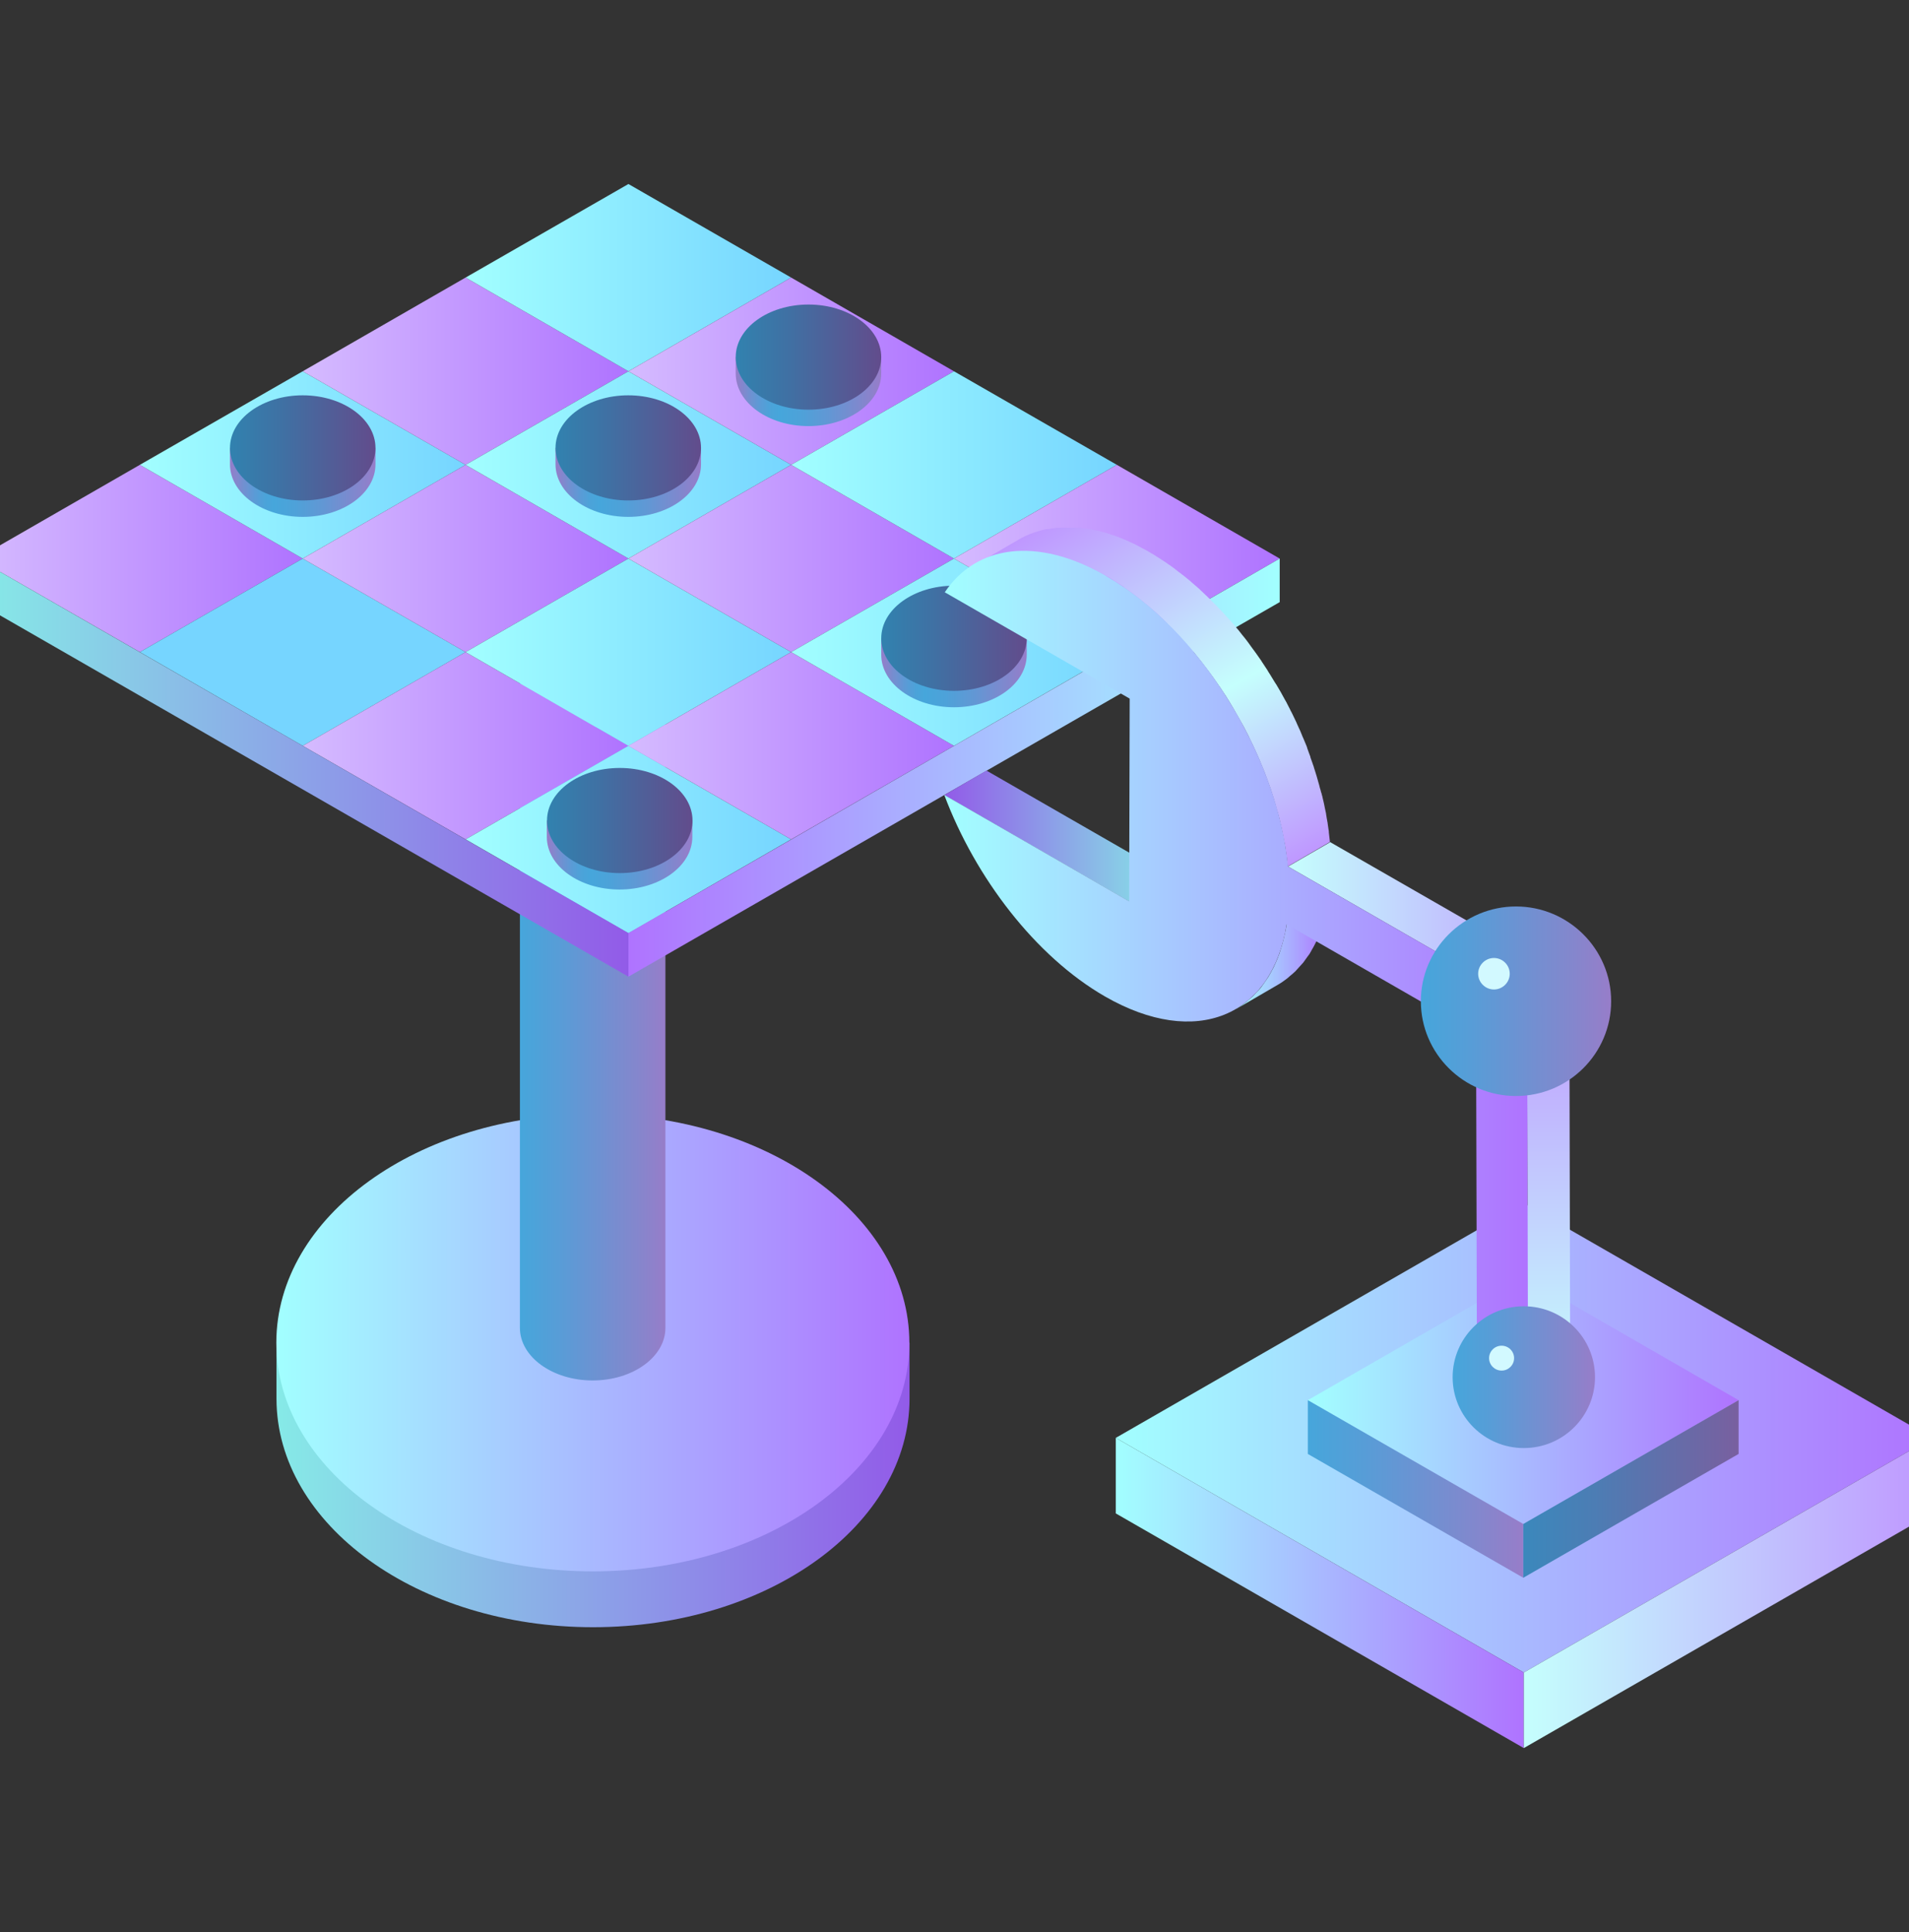 <svg width="83" height="84" viewBox="0 0 83 84" fill="none" xmlns="http://www.w3.org/2000/svg">
<rect x="0" y="0" width="83" height="84" fill="#333333" stroke="none"/>
<g clip-path="url(#clip0_133_620)">
<g clip-path="url(#clip1_133_620)">
<path d="M38.843 58.378C37.038 54.408 31.867 51.544 25.776 51.544C19.684 51.544 14.513 54.408 12.708 58.378H12.021V60.716C12.021 60.716 12.021 60.776 12.021 60.806C12.021 66.294 18.181 70.745 25.783 70.745C33.385 70.745 39.545 66.294 39.545 60.806V58.378H38.85H38.843Z" fill="url(#paint0_linear_133_620)"/>
<path d="M25.776 68.317C33.376 68.317 39.537 63.867 39.537 58.378C39.537 52.889 33.376 48.439 25.776 48.439C18.175 48.439 12.014 52.889 12.014 58.378C12.014 63.867 18.175 68.317 25.776 68.317Z" fill="url(#paint1_linear_133_620)"/>
<path d="M28.773 29.336C28.358 28.426 27.172 27.765 25.768 27.765C24.364 27.765 23.179 28.426 22.764 29.336H22.605V57.709C22.605 57.709 22.605 57.724 22.605 57.731C22.605 58.994 24.025 60.017 25.768 60.017C27.512 60.017 28.931 58.994 28.931 57.731V29.336H28.773Z" fill="url(#paint2_linear_133_620)"/>
<path d="M25.776 31.622C27.523 31.622 28.939 30.598 28.939 29.336C28.939 28.074 27.523 27.05 25.776 27.05C24.029 27.05 22.613 28.074 22.613 29.336C22.613 30.598 24.029 31.622 25.776 31.622Z" fill="#8CC6DD"/>
<path d="M48.513 62.513L66.252 52.311L84 62.513L66.252 72.715L48.513 62.513Z" fill="url(#paint3_linear_133_620)"/>
<path d="M66.252 72.715V76L48.513 65.798V62.513L66.252 72.715Z" fill="url(#paint4_linear_133_620)"/>
<path d="M84 62.513V65.798L66.252 76V72.715L84 62.513Z" fill="url(#paint5_linear_133_620)"/>
<path d="M56.862 60.874L66.23 55.483L75.591 60.874L66.23 66.257L56.862 60.874Z" fill="url(#paint6_linear_133_620)"/>
<path d="M66.23 66.257V68.595L56.862 63.212V60.874L66.23 66.257Z" fill="url(#paint7_linear_133_620)"/>
<path d="M75.591 60.874V63.212L66.23 68.595V66.257L75.591 60.874Z" fill="url(#paint8_linear_133_620)"/>
<path d="M-1 24.284L6.081 20.209L13.162 24.284L6.081 28.351L-1 24.284Z" fill="url(#paint9_linear_133_620)"/>
<path d="M6.081 20.209L13.162 16.142L20.243 20.209L13.162 24.284L6.081 20.209Z" fill="url(#paint10_linear_133_620)"/>
<path d="M13.162 16.142L20.242 12.067L27.323 16.142L20.242 20.209L13.162 16.142Z" fill="url(#paint11_linear_133_620)"/>
<path d="M20.243 12.067L27.323 8L34.397 12.067L27.323 16.142L20.243 12.067Z" fill="url(#paint12_linear_133_620)"/>
<path d="M6.081 28.351L13.162 24.284L20.243 28.351L13.162 32.426L6.081 28.351Z" fill="url(#paint13_linear_133_620)"/>
<path d="M13.162 24.284L20.242 20.209L27.323 24.284L20.242 28.351L13.162 24.284Z" fill="url(#paint14_linear_133_620)"/>
<path d="M20.243 20.209L27.323 16.142L34.397 20.209L27.323 24.284L20.243 20.209Z" fill="url(#paint15_linear_133_620)"/>
<path d="M27.323 16.142L34.397 12.067L41.477 16.142L34.397 20.209L27.323 16.142Z" fill="url(#paint16_linear_133_620)"/>
<path d="M13.162 32.426L20.242 28.351L27.323 32.426L20.242 36.493L13.162 32.426Z" fill="url(#paint17_linear_133_620)"/>
<path d="M20.243 28.351L27.323 24.284L34.397 28.351L27.323 32.426L20.243 28.351Z" fill="url(#paint18_linear_133_620)"/>
<path d="M27.323 24.284L34.397 20.209L41.477 24.284L34.397 28.351L27.323 24.284Z" fill="url(#paint19_linear_133_620)"/>
<path d="M34.397 20.209L41.477 16.142L48.558 20.209L41.477 24.284L34.397 20.209Z" fill="url(#paint20_linear_133_620)"/>
<path d="M20.243 36.493L27.323 32.426L34.397 36.493L27.323 40.568L20.243 36.493Z" fill="url(#paint21_linear_133_620)"/>
<path d="M27.323 32.426L34.397 28.351L41.477 32.426L34.397 36.493L27.323 32.426Z" fill="url(#paint22_linear_133_620)"/>
<path d="M34.397 28.351L41.477 24.284L48.558 28.351L41.477 32.426L34.397 28.351Z" fill="url(#paint23_linear_133_620)"/>
<path d="M41.477 24.284L48.558 20.209L55.639 24.284L48.558 28.351L41.477 24.284Z" fill="url(#paint24_linear_133_620)"/>
<path d="M44.482 27.75C44.067 26.84 42.882 26.178 41.477 26.178C40.073 26.178 38.888 26.84 38.473 27.75H38.315V28.441C38.315 28.441 38.315 28.456 38.315 28.464C38.315 29.727 39.734 30.749 41.477 30.749C43.221 30.749 44.64 29.727 44.64 28.464V27.75H44.482Z" fill="url(#paint25_linear_133_620)"/>
<path d="M41.477 30.035C43.224 30.035 44.64 29.012 44.64 27.75C44.64 26.488 43.224 25.464 41.477 25.464C39.731 25.464 38.315 26.488 38.315 27.75C38.315 29.012 39.731 30.035 41.477 30.035Z" fill="url(#paint26_linear_133_620)"/>
<path d="M29.943 35.673C29.528 34.764 28.342 34.102 26.938 34.102C25.534 34.102 24.349 34.764 23.934 35.673H23.775V36.365C23.775 36.365 23.775 36.38 23.775 36.388C23.775 37.651 25.195 38.673 26.938 38.673C28.682 38.673 30.101 37.651 30.101 36.388V35.673H29.943Z" fill="url(#paint27_linear_133_620)"/>
<path d="M26.946 37.959C28.692 37.959 30.109 36.936 30.109 35.674C30.109 34.411 28.692 33.388 26.946 33.388C25.199 33.388 23.783 34.411 23.783 35.674C23.783 36.936 25.199 37.959 26.946 37.959Z" fill="url(#paint28_linear_133_620)"/>
<path d="M38.156 15.525C37.74 14.616 36.555 13.954 35.151 13.954C33.747 13.954 32.562 14.616 32.147 15.525H31.988V16.217C31.988 16.217 31.988 16.232 31.988 16.24C31.988 17.503 33.407 18.525 35.151 18.525C36.895 18.525 38.314 17.503 38.314 16.24V15.525H38.156Z" fill="url(#paint29_linear_133_620)"/>
<path d="M35.151 17.811C36.898 17.811 38.314 16.788 38.314 15.525C38.314 14.263 36.898 13.24 35.151 13.24C33.404 13.24 31.988 14.263 31.988 15.525C31.988 16.788 33.404 17.811 35.151 17.811Z" fill="url(#paint30_linear_133_620)"/>
<path d="M30.32 19.472C29.905 18.563 28.72 17.901 27.316 17.901C25.912 17.901 24.727 18.563 24.311 19.472H24.153V20.164C24.153 20.164 24.153 20.179 24.153 20.187C24.153 21.45 25.572 22.472 27.316 22.472C29.06 22.472 30.479 21.45 30.479 20.187V19.472H30.32Z" fill="url(#paint31_linear_133_620)"/>
<path d="M30.479 19.473C30.479 20.735 29.06 21.758 27.316 21.758C25.572 21.758 24.153 20.735 24.153 19.473C24.153 18.209 25.572 17.187 27.316 17.187C29.06 17.187 30.479 18.209 30.479 19.473Z" fill="url(#paint32_linear_133_620)"/>
<path d="M16.166 19.472C15.751 18.563 14.566 17.901 13.162 17.901C11.757 17.901 10.572 18.563 10.157 19.472H9.999V20.164C9.999 20.164 9.999 20.179 9.999 20.187C9.999 21.45 11.418 22.472 13.162 22.472C14.905 22.472 16.325 21.45 16.325 20.187V19.472H16.166Z" fill="url(#paint33_linear_133_620)"/>
<path d="M16.325 19.473C16.325 20.735 14.905 21.758 13.162 21.758C11.418 21.758 9.999 20.735 9.999 19.473C9.999 18.209 11.418 17.187 13.162 17.187C14.905 17.187 16.325 18.209 16.325 19.473Z" fill="url(#paint34_linear_133_620)"/>
<path d="M-1 24.284L27.323 40.568V42.462L-1 26.178V24.284Z" fill="url(#paint35_linear_133_620)"/>
<path d="M27.323 40.568L55.639 24.284V26.178L27.323 42.462V40.568Z" fill="url(#paint36_linear_133_620)"/>
<path d="M41.055 34.569L42.889 33.501L50.929 38.124L49.094 39.192L41.055 34.569Z" fill="url(#paint37_linear_133_620)"/>
<path d="M55.941 40.184C55.911 40.388 55.866 40.583 55.82 40.779C55.813 40.816 55.798 40.861 55.79 40.899C55.752 41.042 55.715 41.184 55.669 41.32C55.654 41.365 55.639 41.417 55.624 41.463C55.579 41.59 55.526 41.718 55.473 41.839C55.45 41.884 55.435 41.929 55.413 41.974C55.345 42.124 55.262 42.267 55.186 42.402C55.171 42.425 55.156 42.447 55.148 42.47C55.088 42.56 55.028 42.643 54.967 42.733C54.922 42.793 54.884 42.853 54.839 42.914C54.779 42.996 54.703 43.064 54.635 43.139C54.59 43.184 54.544 43.237 54.499 43.289C54.424 43.365 54.333 43.432 54.25 43.508C54.205 43.545 54.167 43.583 54.122 43.613C53.993 43.711 53.858 43.801 53.722 43.883L55.556 42.816C55.7 42.733 55.828 42.643 55.956 42.545C56.001 42.515 56.039 42.47 56.077 42.44C56.16 42.372 56.243 42.305 56.326 42.222C56.371 42.177 56.417 42.124 56.462 42.072C56.53 41.996 56.598 41.921 56.666 41.846C56.711 41.786 56.749 41.726 56.794 41.666C56.839 41.598 56.892 41.538 56.938 41.47C56.953 41.448 56.96 41.425 56.975 41.403C56.99 41.38 57.005 41.357 57.013 41.335C57.089 41.207 57.164 41.072 57.232 40.929C57.232 40.921 57.232 40.914 57.239 40.906C57.262 40.861 57.277 40.816 57.3 40.771C57.345 40.673 57.39 40.575 57.428 40.47C57.436 40.448 57.443 40.418 57.451 40.395C57.466 40.35 57.481 40.297 57.496 40.252C57.519 40.184 57.541 40.117 57.564 40.049C57.587 39.982 57.602 39.906 57.617 39.839C57.624 39.801 57.639 39.756 57.647 39.718C57.647 39.696 57.662 39.673 57.662 39.643C57.692 39.515 57.715 39.388 57.738 39.26C57.745 39.215 57.753 39.17 57.76 39.124L55.926 40.192L55.941 40.184Z" fill="url(#paint38_linear_133_620)"/>
<path d="M48.845 25.517C48.845 25.517 48.86 25.532 48.876 25.539C48.989 25.615 49.094 25.697 49.208 25.773C49.253 25.81 49.306 25.848 49.351 25.885C49.419 25.938 49.495 25.991 49.562 26.051C49.615 26.096 49.668 26.141 49.728 26.186C49.797 26.239 49.857 26.291 49.925 26.344C49.985 26.396 50.046 26.449 50.106 26.502C50.166 26.554 50.219 26.599 50.28 26.652C50.34 26.705 50.393 26.757 50.453 26.817C50.514 26.87 50.566 26.923 50.627 26.983C50.68 27.035 50.74 27.096 50.793 27.148C50.853 27.208 50.906 27.261 50.967 27.321C51.019 27.374 51.065 27.427 51.11 27.472C51.17 27.532 51.231 27.599 51.291 27.66C51.336 27.712 51.389 27.765 51.435 27.817C51.495 27.885 51.555 27.945 51.608 28.013C51.654 28.066 51.699 28.118 51.752 28.178C51.804 28.246 51.865 28.314 51.918 28.374C51.971 28.441 52.023 28.509 52.076 28.577C52.129 28.637 52.174 28.697 52.227 28.765C52.288 28.847 52.355 28.93 52.416 29.013C52.454 29.065 52.499 29.118 52.537 29.171C52.673 29.351 52.808 29.539 52.937 29.727C52.974 29.78 53.005 29.832 53.042 29.877C53.11 29.983 53.178 30.08 53.246 30.186C53.284 30.238 53.322 30.298 53.352 30.351C53.428 30.464 53.495 30.584 53.563 30.697C53.586 30.742 53.616 30.779 53.639 30.825C53.76 31.035 53.88 31.246 54.001 31.464C54.031 31.516 54.062 31.576 54.092 31.629C54.137 31.719 54.182 31.809 54.228 31.892C54.265 31.967 54.303 32.035 54.333 32.11C54.364 32.17 54.394 32.23 54.424 32.298C54.462 32.381 54.507 32.464 54.545 32.554C54.567 32.606 54.597 32.666 54.62 32.719C54.658 32.809 54.703 32.9 54.741 32.997C54.764 33.042 54.786 33.095 54.801 33.14C54.847 33.253 54.892 33.358 54.937 33.471C54.952 33.501 54.96 33.531 54.975 33.561C55.028 33.704 55.081 33.847 55.133 33.99C55.149 34.035 55.164 34.072 55.179 34.117C55.217 34.223 55.254 34.32 55.285 34.426C55.3 34.478 55.322 34.538 55.337 34.591C55.367 34.681 55.398 34.772 55.42 34.862C55.443 34.922 55.458 34.989 55.473 35.05C55.496 35.132 55.519 35.223 55.549 35.305C55.564 35.365 55.586 35.433 55.602 35.493C55.624 35.576 55.647 35.659 55.662 35.749C55.677 35.809 55.692 35.877 55.707 35.937C55.73 36.02 55.745 36.11 55.76 36.192C55.775 36.252 55.783 36.313 55.798 36.373C55.813 36.463 55.828 36.553 55.851 36.644C55.858 36.696 55.873 36.756 55.881 36.809C55.896 36.914 55.911 37.019 55.926 37.125C55.926 37.162 55.941 37.2 55.941 37.237C55.964 37.38 55.979 37.531 55.986 37.673L57.821 36.606C57.821 36.606 57.821 36.591 57.821 36.583C57.806 36.456 57.791 36.32 57.776 36.192C57.776 36.192 57.776 36.177 57.776 36.17C57.776 36.132 57.768 36.095 57.761 36.057C57.745 35.967 57.738 35.884 57.723 35.794C57.723 35.779 57.723 35.756 57.715 35.741C57.708 35.689 57.693 35.629 57.685 35.576C57.678 35.516 57.662 35.448 57.655 35.388C57.655 35.358 57.647 35.335 57.64 35.305C57.625 35.245 57.617 35.185 57.602 35.125C57.594 35.072 57.579 35.027 57.572 34.974C57.564 34.937 57.557 34.907 57.549 34.869C57.534 34.809 57.519 34.741 57.504 34.681C57.496 34.644 57.489 34.599 57.474 34.561C57.466 34.516 57.451 34.471 57.436 34.433C57.421 34.373 57.406 34.305 57.383 34.245C57.376 34.215 57.368 34.178 57.36 34.148C57.345 34.095 57.33 34.042 57.315 33.99C57.3 33.929 57.277 33.862 57.262 33.802C57.255 33.779 57.247 33.749 57.24 33.727C57.217 33.659 57.202 33.599 57.179 33.531C57.164 33.478 57.142 33.418 57.126 33.366C57.126 33.351 57.119 33.336 57.111 33.313C57.081 33.23 57.051 33.14 57.021 33.057C57.006 33.012 56.99 32.967 56.975 32.93C56.975 32.93 56.975 32.915 56.975 32.907C56.93 32.779 56.877 32.651 56.832 32.516C56.832 32.516 56.832 32.509 56.832 32.501C56.817 32.471 56.809 32.441 56.794 32.403C56.757 32.313 56.719 32.223 56.681 32.133C56.673 32.11 56.666 32.095 56.658 32.08C56.636 32.035 56.613 31.982 56.598 31.937C56.575 31.877 56.545 31.817 56.523 31.757C56.507 31.727 56.492 31.689 56.477 31.659C56.455 31.606 56.424 31.546 56.402 31.494C56.387 31.456 56.364 31.411 56.349 31.373C56.326 31.328 56.304 31.283 56.288 31.246C56.258 31.185 56.228 31.125 56.198 31.058C56.183 31.028 56.168 30.997 56.153 30.967C56.13 30.93 56.107 30.885 56.092 30.847C56.047 30.757 56.002 30.667 55.956 30.584C55.941 30.554 55.926 30.516 55.904 30.486C55.888 30.464 55.881 30.441 55.866 30.419C55.752 30.208 55.632 29.99 55.503 29.78C55.503 29.772 55.496 29.765 55.488 29.757C55.466 29.719 55.443 29.689 55.42 29.652C55.352 29.539 55.277 29.419 55.209 29.306C55.171 29.246 55.133 29.193 55.103 29.133C55.035 29.028 54.967 28.93 54.9 28.825C54.877 28.795 54.854 28.757 54.839 28.727C54.824 28.704 54.809 28.689 54.801 28.674C54.673 28.486 54.537 28.299 54.401 28.118C54.401 28.111 54.386 28.103 54.386 28.096C54.356 28.05 54.318 28.005 54.288 27.96C54.228 27.878 54.167 27.795 54.099 27.712C54.084 27.697 54.077 27.682 54.062 27.667C54.024 27.622 53.986 27.577 53.948 27.524C53.895 27.456 53.843 27.389 53.79 27.329C53.775 27.314 53.767 27.299 53.752 27.284C53.707 27.231 53.669 27.186 53.624 27.133C53.578 27.081 53.533 27.02 53.48 26.968C53.465 26.953 53.458 26.938 53.443 26.93C53.397 26.878 53.344 26.825 53.299 26.772C53.254 26.72 53.201 26.667 53.156 26.614C53.148 26.607 53.133 26.592 53.126 26.584C53.073 26.532 53.02 26.479 52.974 26.427C52.929 26.374 52.876 26.321 52.831 26.276C52.824 26.269 52.816 26.261 52.809 26.254C52.756 26.201 52.71 26.156 52.657 26.103C52.605 26.051 52.544 25.991 52.491 25.938C52.484 25.93 52.476 25.923 52.469 25.915C52.416 25.87 52.371 25.825 52.318 25.773C52.257 25.72 52.205 25.667 52.144 25.607C52.137 25.607 52.129 25.592 52.121 25.585C52.069 25.539 52.023 25.502 51.971 25.457C51.91 25.404 51.85 25.352 51.789 25.299C51.782 25.299 51.774 25.284 51.767 25.276C51.714 25.231 51.654 25.186 51.601 25.141C51.548 25.096 51.487 25.051 51.435 25.006C51.435 25.006 51.419 24.991 51.412 24.991C51.352 24.938 51.284 24.893 51.223 24.848C51.178 24.81 51.125 24.773 51.08 24.735C51.08 24.735 51.072 24.727 51.065 24.72C50.959 24.645 50.861 24.57 50.755 24.502C50.748 24.494 50.733 24.487 50.725 24.479C50.612 24.404 50.498 24.329 50.385 24.254C50.385 24.254 50.37 24.254 50.37 24.246C50.332 24.224 50.302 24.201 50.264 24.179C50.197 24.134 50.121 24.088 50.053 24.051C50.031 24.036 50 24.021 49.978 24.006C49.895 23.953 49.804 23.908 49.721 23.863C49.691 23.848 49.661 23.833 49.623 23.81C49.578 23.788 49.54 23.765 49.495 23.743C49.464 23.728 49.427 23.705 49.396 23.69C49.343 23.66 49.291 23.637 49.238 23.615C49.2 23.6 49.162 23.577 49.125 23.562C49.109 23.562 49.094 23.547 49.079 23.54C48.974 23.495 48.868 23.45 48.762 23.404C48.657 23.359 48.551 23.322 48.445 23.284C48.43 23.284 48.415 23.276 48.4 23.269C48.362 23.254 48.324 23.247 48.279 23.231C48.226 23.216 48.173 23.194 48.121 23.179C48.09 23.171 48.068 23.164 48.038 23.156C47.992 23.141 47.947 23.134 47.902 23.119C47.864 23.111 47.834 23.096 47.796 23.089C47.758 23.081 47.721 23.074 47.683 23.066C47.638 23.058 47.585 23.044 47.539 23.036C47.517 23.036 47.486 23.021 47.464 23.021C47.419 23.013 47.373 23.006 47.328 22.998C47.275 22.991 47.222 22.983 47.169 22.976C47.154 22.976 47.132 22.976 47.117 22.968C47.071 22.968 47.026 22.961 46.981 22.953C46.92 22.953 46.86 22.938 46.807 22.938C46.792 22.938 46.777 22.938 46.754 22.938C46.717 22.938 46.679 22.938 46.641 22.938C46.573 22.938 46.505 22.938 46.437 22.938C46.422 22.938 46.4 22.938 46.377 22.938C46.347 22.938 46.316 22.938 46.286 22.938C46.203 22.938 46.12 22.938 46.045 22.946C46.022 22.946 45.992 22.946 45.969 22.946C45.947 22.946 45.931 22.946 45.909 22.953C45.796 22.968 45.675 22.983 45.562 23.006C45.547 23.006 45.524 23.006 45.509 23.006C45.509 23.006 45.501 23.006 45.494 23.006C45.463 23.006 45.426 23.021 45.395 23.028C45.328 23.044 45.26 23.058 45.192 23.081C45.154 23.089 45.116 23.104 45.078 23.119C45.033 23.134 44.988 23.141 44.95 23.156C44.935 23.156 44.928 23.164 44.912 23.171C44.837 23.194 44.769 23.224 44.701 23.254C44.663 23.269 44.633 23.284 44.595 23.299C44.49 23.344 44.392 23.397 44.293 23.457L42.459 24.524C42.557 24.464 42.655 24.419 42.761 24.367C42.791 24.352 42.829 24.337 42.867 24.322C42.935 24.291 43.01 24.261 43.078 24.239C43.131 24.216 43.191 24.201 43.244 24.186C43.282 24.171 43.32 24.164 43.357 24.149C43.425 24.134 43.493 24.111 43.561 24.096C43.591 24.096 43.629 24.081 43.659 24.073C43.682 24.073 43.705 24.073 43.727 24.066C43.84 24.043 43.954 24.028 44.074 24.013C44.12 24.013 44.165 24.006 44.21 23.998C44.293 23.998 44.369 23.991 44.452 23.991C44.497 23.991 44.55 23.991 44.595 23.991C44.663 23.991 44.731 23.991 44.799 23.991C44.852 23.991 44.905 23.991 44.965 23.998C45.026 23.998 45.078 24.013 45.139 24.013C45.199 24.013 45.267 24.028 45.328 24.036C45.38 24.036 45.433 24.051 45.486 24.058C45.554 24.073 45.622 24.081 45.69 24.096C45.735 24.104 45.788 24.119 45.833 24.126C45.909 24.141 45.977 24.164 46.052 24.179C46.097 24.194 46.143 24.201 46.188 24.216C46.271 24.239 46.347 24.261 46.43 24.291C46.467 24.306 46.505 24.314 46.55 24.329C46.671 24.367 46.792 24.412 46.913 24.464C47.034 24.509 47.154 24.562 47.283 24.622C47.32 24.637 47.358 24.66 47.396 24.675C47.486 24.712 47.57 24.758 47.66 24.803C47.705 24.825 47.743 24.848 47.788 24.87C47.902 24.93 48.023 24.991 48.136 25.058C48.234 25.111 48.332 25.171 48.423 25.231C48.46 25.254 48.498 25.276 48.528 25.299C48.649 25.374 48.77 25.457 48.891 25.532L48.845 25.517Z" fill="url(#paint39_linear_133_620)"/>
<path d="M66.389 43.65L68.231 42.583L68.268 59.491L66.434 60.558L66.389 43.65Z" fill="url(#paint40_linear_133_620)"/>
<path d="M56.002 37.674L57.836 36.614L68.231 42.583L66.389 43.65L56.002 37.674Z" fill="url(#paint41_linear_133_620)"/>
<path d="M48.09 25.043C52.189 27.396 55.548 32.862 56.001 37.673L66.396 43.65L66.434 60.558L64.215 59.295L64.177 44.921L55.941 40.184C55.315 44.184 52.008 45.605 48.037 43.319C45.025 41.583 42.406 38.162 41.055 34.561L49.094 39.184L49.117 30.373L41.077 25.75C42.444 23.705 45.071 23.307 48.09 25.036V25.043Z" fill="url(#paint42_linear_133_620)"/>
<path d="M70.05 43.53C70.05 45.808 68.193 47.65 65.913 47.65C63.633 47.65 61.776 45.8 61.776 43.53C61.776 41.26 63.633 39.41 65.913 39.41C68.193 39.41 70.05 41.26 70.05 43.53Z" fill="url(#paint43_linear_133_620)"/>
<path d="M65.641 42.334C65.641 42.71 65.332 43.019 64.954 43.019C64.577 43.019 64.268 42.71 64.268 42.334C64.268 41.959 64.577 41.65 64.954 41.65C65.332 41.65 65.641 41.959 65.641 42.334Z" fill="#D2F9FF"/>
<path d="M66.253 62.956C67.962 62.956 69.348 61.577 69.348 59.874C69.348 58.172 67.962 56.792 66.253 56.792C64.543 56.792 63.158 58.172 63.158 59.874C63.158 61.577 64.543 62.956 66.253 62.956Z" fill="url(#paint44_linear_133_620)"/>
<path d="M65.287 59.588C65.587 59.588 65.83 59.346 65.83 59.047C65.83 58.748 65.587 58.506 65.287 58.506C64.987 58.506 64.743 58.748 64.743 59.047C64.743 59.346 64.987 59.588 65.287 59.588Z" fill="#D2F9FF"/>
</g>
</g>
<defs>
<linearGradient id="paint0_linear_133_620" x1="12.006" y1="61.145" x2="39.537" y2="61.145" gradientUnits="userSpaceOnUse">
<stop stop-color="#86EAE7"/>
<stop offset="1" stop-color="#925BE8"/>
</linearGradient>
<linearGradient id="paint1_linear_133_620" x1="12.007" y1="58.378" x2="39.537" y2="58.378" gradientUnits="userSpaceOnUse">
<stop stop-color="#A2FFFF"/>
<stop offset="1" stop-color="#AF73FF"/>
</linearGradient>
<linearGradient id="paint2_linear_133_620" x1="22.613" y1="43.891" x2="28.939" y2="43.891" gradientUnits="userSpaceOnUse">
<stop stop-color="#46A6DB"/>
<stop offset="0.26" stop-color="#579DD7"/>
<stop offset="0.79" stop-color="#8387CD"/>
<stop offset="1" stop-color="#977DC9"/>
</linearGradient>
<linearGradient id="paint3_linear_133_620" x1="48.513" y1="62.513" x2="84" y2="62.513" gradientUnits="userSpaceOnUse">
<stop stop-color="#A2FFFF"/>
<stop offset="1" stop-color="#AF73FF"/>
</linearGradient>
<linearGradient id="paint4_linear_133_620" x1="48.513" y1="69.256" x2="66.252" y2="69.256" gradientUnits="userSpaceOnUse">
<stop stop-color="#A2FFFF"/>
<stop offset="1" stop-color="#AF73FF"/>
</linearGradient>
<linearGradient id="paint5_linear_133_620" x1="66.252" y1="69.256" x2="84" y2="69.256" gradientUnits="userSpaceOnUse">
<stop stop-color="#C5FFFD"/>
<stop offset="1" stop-color="#BF97FF"/>
</linearGradient>
<linearGradient id="paint6_linear_133_620" x1="56.862" y1="60.874" x2="75.591" y2="60.874" gradientUnits="userSpaceOnUse">
<stop stop-color="#A2FFFF"/>
<stop offset="1" stop-color="#AF73FF"/>
</linearGradient>
<linearGradient id="paint7_linear_133_620" x1="56.862" y1="64.738" x2="66.23" y2="64.738" gradientUnits="userSpaceOnUse">
<stop stop-color="#46A6DB"/>
<stop offset="0.26" stop-color="#579DD7"/>
<stop offset="0.79" stop-color="#8387CD"/>
<stop offset="1" stop-color="#977DC9"/>
</linearGradient>
<linearGradient id="paint8_linear_133_620" x1="66.23" y1="64.738" x2="75.591" y2="64.738" gradientUnits="userSpaceOnUse">
<stop stop-color="#3B88BC"/>
<stop offset="0.33" stop-color="#4C7DB4"/>
<stop offset="0.99" stop-color="#7860A0"/>
<stop offset="1" stop-color="#7960A0"/>
</linearGradient>
<linearGradient id="paint9_linear_133_620" x1="-1" y1="24.284" x2="13.162" y2="24.284" gradientUnits="userSpaceOnUse">
<stop stop-color="#D5BBFF"/>
<stop offset="1" stop-color="#AF73FF"/>
</linearGradient>
<linearGradient id="paint10_linear_133_620" x1="6.081" y1="20.209" x2="20.243" y2="20.209" gradientUnits="userSpaceOnUse">
<stop stop-color="#A2FFFF"/>
<stop offset="1" stop-color="#76D5FF"/>
</linearGradient>
<linearGradient id="paint11_linear_133_620" x1="13.162" y1="16.142" x2="27.323" y2="16.142" gradientUnits="userSpaceOnUse">
<stop stop-color="#D5BBFF"/>
<stop offset="1" stop-color="#AF73FF"/>
</linearGradient>
<linearGradient id="paint12_linear_133_620" x1="20.243" y1="12.067" x2="34.397" y2="12.067" gradientUnits="userSpaceOnUse">
<stop stop-color="#A2FFFF"/>
<stop offset="1" stop-color="#76D5FF"/>
</linearGradient>
<linearGradient id="paint13_linear_133_620" x1="-1" y1="28.351" x2="-0.245" y2="28.351" gradientUnits="userSpaceOnUse">
<stop stop-color="#A2FFFF"/>
<stop offset="1" stop-color="#76D5FF"/>
</linearGradient>
<linearGradient id="paint14_linear_133_620" x1="13.162" y1="8" x2="27.323" y2="8" gradientUnits="userSpaceOnUse">
<stop stop-color="#D5BBFF"/>
<stop offset="1" stop-color="#AF73FF"/>
</linearGradient>
<linearGradient id="paint15_linear_133_620" x1="20.243" y1="8" x2="34.397" y2="8" gradientUnits="userSpaceOnUse">
<stop stop-color="#A2FFFF"/>
<stop offset="1" stop-color="#76D5FF"/>
</linearGradient>
<linearGradient id="paint16_linear_133_620" x1="27.323" y1="16.142" x2="41.477" y2="16.142" gradientUnits="userSpaceOnUse">
<stop stop-color="#D5BBFF"/>
<stop offset="1" stop-color="#AF73FF"/>
</linearGradient>
<linearGradient id="paint17_linear_133_620" x1="13.162" y1="32.426" x2="27.323" y2="32.426" gradientUnits="userSpaceOnUse">
<stop stop-color="#D5BBFF"/>
<stop offset="1" stop-color="#AF73FF"/>
</linearGradient>
<linearGradient id="paint18_linear_133_620" x1="20.243" y1="28.351" x2="34.397" y2="28.351" gradientUnits="userSpaceOnUse">
<stop stop-color="#A2FFFF"/>
<stop offset="1" stop-color="#76D5FF"/>
</linearGradient>
<linearGradient id="paint19_linear_133_620" x1="27.323" y1="8" x2="41.477" y2="8" gradientUnits="userSpaceOnUse">
<stop stop-color="#D5BBFF"/>
<stop offset="1" stop-color="#AF73FF"/>
</linearGradient>
<linearGradient id="paint20_linear_133_620" x1="34.397" y1="8" x2="48.558" y2="8" gradientUnits="userSpaceOnUse">
<stop stop-color="#A2FFFF"/>
<stop offset="1" stop-color="#76D5FF"/>
</linearGradient>
<linearGradient id="paint21_linear_133_620" x1="20.243" y1="36.493" x2="34.397" y2="36.493" gradientUnits="userSpaceOnUse">
<stop stop-color="#A2FFFF"/>
<stop offset="1" stop-color="#76D5FF"/>
</linearGradient>
<linearGradient id="paint22_linear_133_620" x1="27.323" y1="32.426" x2="41.477" y2="32.426" gradientUnits="userSpaceOnUse">
<stop stop-color="#D5BBFF"/>
<stop offset="1" stop-color="#AF73FF"/>
</linearGradient>
<linearGradient id="paint23_linear_133_620" x1="34.397" y1="28.351" x2="48.558" y2="28.351" gradientUnits="userSpaceOnUse">
<stop stop-color="#A2FFFF"/>
<stop offset="1" stop-color="#76D5FF"/>
</linearGradient>
<linearGradient id="paint24_linear_133_620" x1="41.477" y1="8" x2="55.639" y2="8" gradientUnits="userSpaceOnUse">
<stop stop-color="#D5BBFF"/>
<stop offset="1" stop-color="#AF73FF"/>
</linearGradient>
<linearGradient id="paint25_linear_133_620" x1="38.315" y1="28.464" x2="44.64" y2="28.464" gradientUnits="userSpaceOnUse">
<stop stop-color="#957DC9"/>
<stop offset="0.09" stop-color="#738FD0"/>
<stop offset="0.17" stop-color="#5A9BD6"/>
<stop offset="0.24" stop-color="#4BA3D9"/>
<stop offset="0.3" stop-color="#46A6DB"/>
<stop offset="0.44" stop-color="#4DA2D9"/>
<stop offset="0.64" stop-color="#6297D4"/>
<stop offset="0.88" stop-color="#8386CD"/>
<stop offset="1" stop-color="#977DC9"/>
</linearGradient>
<linearGradient id="paint26_linear_133_620" x1="38.315" y1="27.75" x2="44.64" y2="27.75" gradientUnits="userSpaceOnUse">
<stop stop-color="#3182AF"/>
<stop offset="0.37" stop-color="#4070A3"/>
<stop offset="1" stop-color="#624C8C"/>
</linearGradient>
<linearGradient id="paint27_linear_133_620" x1="23.783" y1="36.388" x2="30.101" y2="36.388" gradientUnits="userSpaceOnUse">
<stop stop-color="#957DC9"/>
<stop offset="0.09" stop-color="#738FD0"/>
<stop offset="0.17" stop-color="#5A9BD6"/>
<stop offset="0.24" stop-color="#4BA3D9"/>
<stop offset="0.3" stop-color="#46A6DB"/>
<stop offset="0.44" stop-color="#4DA2D9"/>
<stop offset="0.64" stop-color="#6297D4"/>
<stop offset="0.88" stop-color="#8386CD"/>
<stop offset="1" stop-color="#977DC9"/>
</linearGradient>
<linearGradient id="paint28_linear_133_620" x1="23.783" y1="35.674" x2="30.101" y2="35.674" gradientUnits="userSpaceOnUse">
<stop stop-color="#3182AF"/>
<stop offset="0.37" stop-color="#4070A3"/>
<stop offset="1" stop-color="#624C8C"/>
</linearGradient>
<linearGradient id="paint29_linear_133_620" x1="31.988" y1="16.232" x2="38.314" y2="16.232" gradientUnits="userSpaceOnUse">
<stop stop-color="#957DC9"/>
<stop offset="0.09" stop-color="#738FD0"/>
<stop offset="0.17" stop-color="#5A9BD6"/>
<stop offset="0.24" stop-color="#4BA3D9"/>
<stop offset="0.3" stop-color="#46A6DB"/>
<stop offset="0.44" stop-color="#4DA2D9"/>
<stop offset="0.64" stop-color="#6297D4"/>
<stop offset="0.88" stop-color="#8386CD"/>
<stop offset="1" stop-color="#977DC9"/>
</linearGradient>
<linearGradient id="paint30_linear_133_620" x1="31.988" y1="15.525" x2="38.314" y2="15.525" gradientUnits="userSpaceOnUse">
<stop stop-color="#3182AF"/>
<stop offset="0.37" stop-color="#4070A3"/>
<stop offset="1" stop-color="#624C8C"/>
</linearGradient>
<linearGradient id="paint31_linear_133_620" x1="24.16" y1="20.187" x2="30.479" y2="20.187" gradientUnits="userSpaceOnUse">
<stop stop-color="#957DC9"/>
<stop offset="0.09" stop-color="#738FD0"/>
<stop offset="0.17" stop-color="#5A9BD6"/>
<stop offset="0.24" stop-color="#4BA3D9"/>
<stop offset="0.3" stop-color="#46A6DB"/>
<stop offset="0.44" stop-color="#4DA2D9"/>
<stop offset="0.64" stop-color="#6297D4"/>
<stop offset="0.88" stop-color="#8386CD"/>
<stop offset="1" stop-color="#977DC9"/>
</linearGradient>
<linearGradient id="paint32_linear_133_620" x1="24.16" y1="19.473" x2="30.479" y2="19.473" gradientUnits="userSpaceOnUse">
<stop stop-color="#3182AF"/>
<stop offset="0.37" stop-color="#4070A3"/>
<stop offset="1" stop-color="#624C8C"/>
</linearGradient>
<linearGradient id="paint33_linear_133_620" x1="9.999" y1="20.187" x2="16.325" y2="20.187" gradientUnits="userSpaceOnUse">
<stop stop-color="#957DC9"/>
<stop offset="0.09" stop-color="#738FD0"/>
<stop offset="0.17" stop-color="#5A9BD6"/>
<stop offset="0.24" stop-color="#4BA3D9"/>
<stop offset="0.3" stop-color="#46A6DB"/>
<stop offset="0.44" stop-color="#4DA2D9"/>
<stop offset="0.64" stop-color="#6297D4"/>
<stop offset="0.88" stop-color="#8386CD"/>
<stop offset="1" stop-color="#977DC9"/>
</linearGradient>
<linearGradient id="paint34_linear_133_620" x1="9.999" y1="19.473" x2="16.325" y2="19.473" gradientUnits="userSpaceOnUse">
<stop stop-color="#3182AF"/>
<stop offset="0.37" stop-color="#4070A3"/>
<stop offset="1" stop-color="#624C8C"/>
</linearGradient>
<linearGradient id="paint35_linear_133_620" x1="-1" y1="33.373" x2="27.323" y2="33.373" gradientUnits="userSpaceOnUse">
<stop stop-color="#86EAE7"/>
<stop offset="1" stop-color="#925BE8"/>
</linearGradient>
<linearGradient id="paint36_linear_133_620" x1="27.323" y1="33.373" x2="55.639" y2="33.373" gradientUnits="userSpaceOnUse">
<stop stop-color="#AF73FF"/>
<stop offset="1" stop-color="#A2FFFF"/>
</linearGradient>
<linearGradient id="paint37_linear_133_620" x1="41.055" y1="36.343" x2="50.929" y2="36.343" gradientUnits="userSpaceOnUse">
<stop stop-color="#925BE8"/>
<stop offset="1" stop-color="#86EAE7"/>
</linearGradient>
<linearGradient id="paint38_linear_133_620" x1="53.722" y1="41.5" x2="57.783" y2="41.5" gradientUnits="userSpaceOnUse">
<stop stop-color="#A2FFFF"/>
<stop offset="1" stop-color="#AF73FF"/>
</linearGradient>
<linearGradient id="paint39_linear_133_620" x1="46.166" y1="22.322" x2="55.243" y2="38.112" gradientUnits="userSpaceOnUse">
<stop stop-color="#BF97FF"/>
<stop offset="0.56" stop-color="#C5FFFD"/>
<stop offset="1" stop-color="#BF97FF"/>
</linearGradient>
<linearGradient id="paint40_linear_133_620" x1="67.332" y1="60.558" x2="67.332" y2="42.583" gradientUnits="userSpaceOnUse">
<stop stop-color="#C5FFFD"/>
<stop offset="1" stop-color="#BF97FF"/>
</linearGradient>
<linearGradient id="paint41_linear_133_620" x1="56.002" y1="40.132" x2="68.231" y2="40.132" gradientUnits="userSpaceOnUse">
<stop stop-color="#C5FFFD"/>
<stop offset="1" stop-color="#BF97FF"/>
</linearGradient>
<linearGradient id="paint42_linear_133_620" x1="41.055" y1="42.252" x2="66.434" y2="42.252" gradientUnits="userSpaceOnUse">
<stop stop-color="#A2FFFF"/>
<stop offset="1" stop-color="#AF73FF"/>
</linearGradient>
<linearGradient id="paint43_linear_133_620" x1="61.769" y1="43.53" x2="70.05" y2="43.53" gradientUnits="userSpaceOnUse">
<stop stop-color="#46A6DB"/>
<stop offset="0.26" stop-color="#579DD7"/>
<stop offset="0.79" stop-color="#8387CD"/>
<stop offset="1" stop-color="#977DC9"/>
</linearGradient>
<linearGradient id="paint44_linear_133_620" x1="63.158" y1="59.874" x2="69.348" y2="59.874" gradientUnits="userSpaceOnUse">
<stop stop-color="#46A6DB"/>
<stop offset="0.26" stop-color="#579DD7"/>
<stop offset="0.79" stop-color="#8387CD"/>
<stop offset="1" stop-color="#977DC9"/>
</linearGradient>
<clipPath id="clip0_133_620">
<rect width="83" height="83" fill="white" transform="translate(0 0.91)"/>
</clipPath>
<clipPath id="clip1_133_620">
<rect width="85" height="68" fill="white" transform="translate(-1 8)"/>
</clipPath>
</defs>
</svg>
